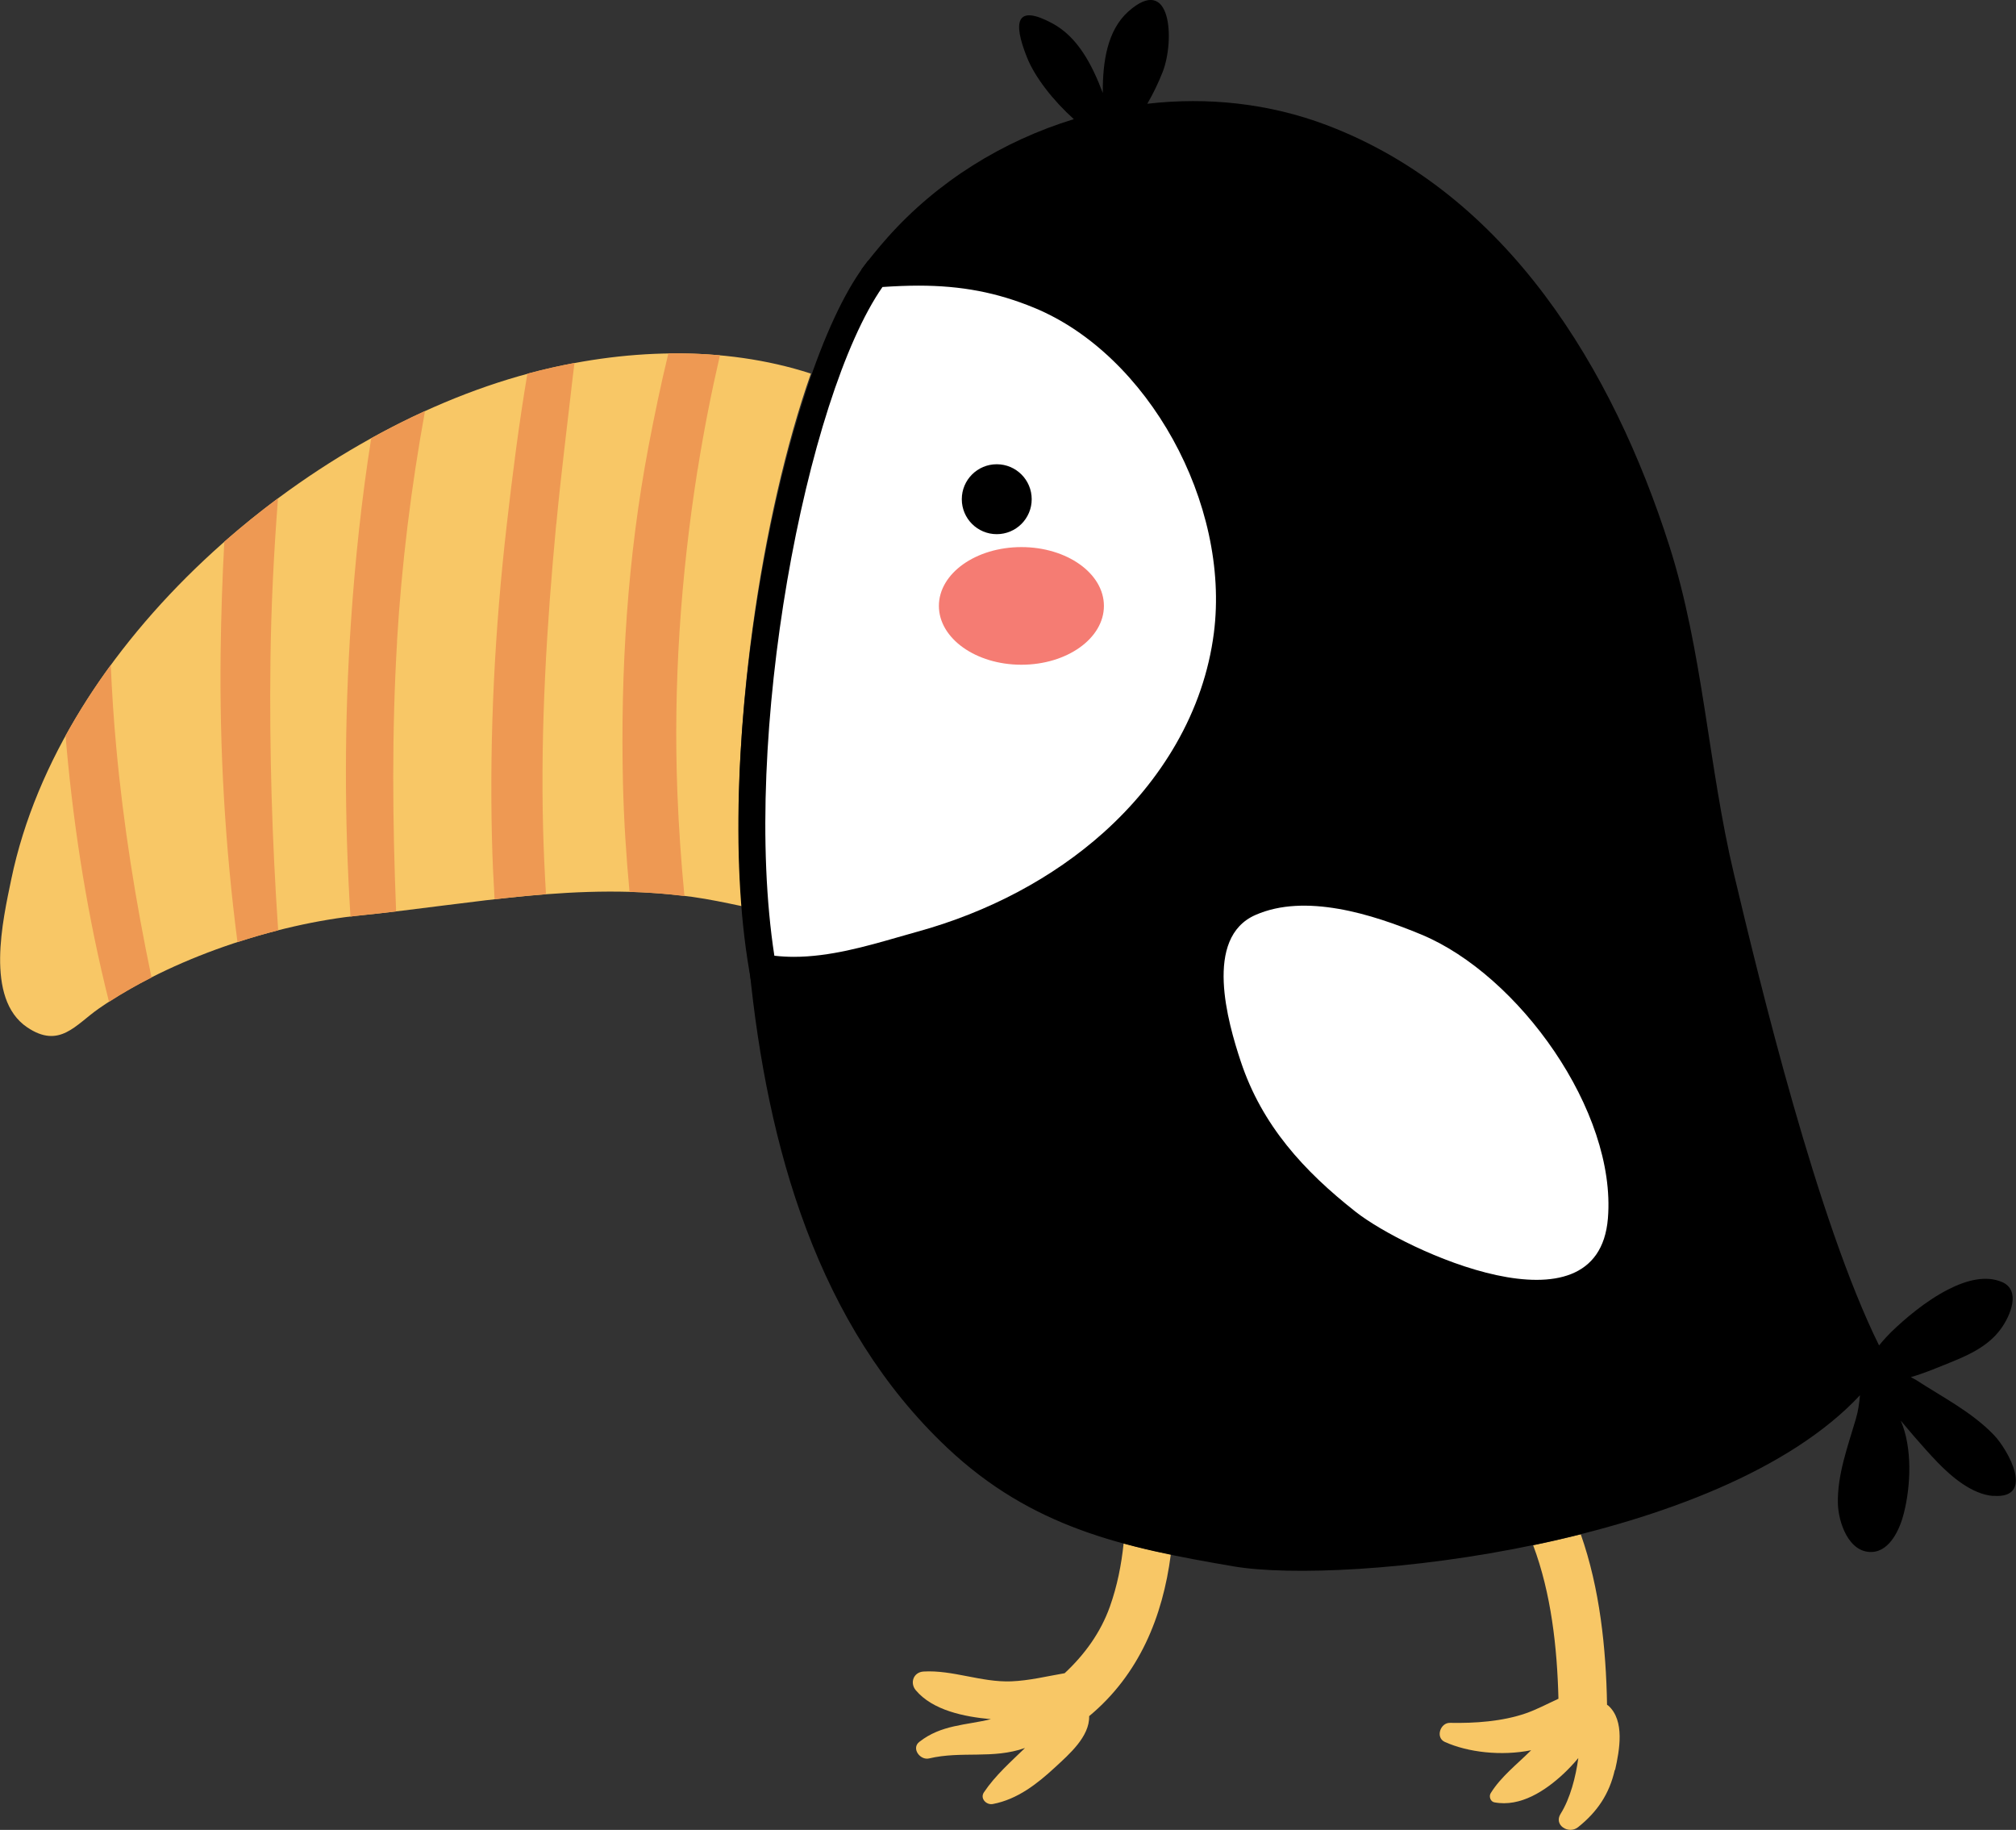 <?xml version="1.0" encoding="UTF-8"?>
<svg id="Layer_2" data-name="Layer 2" xmlns="http://www.w3.org/2000/svg" viewBox="0 0 252.64 229.28">
  <rect x="0" y="0" width="252.64" height="229.28" fill="#333333" stroke="none"/>
  <defs>
    <style>
      .cls-1 {
        fill: #fff;
      }

      .cls-2 {
        fill: #f57c73;
      }

      .cls-3 {
        fill: #f8c766;
      }

      .cls-4 {
        fill: #ee9953;
      }
    </style>
  </defs>
  <g id="Layer_1-2" data-name="Layer 1">
    <g>
      <g>
        <path class="cls-3" d="M146.72,194.8c-1.01,7.77-3.95,15.01-10.23,20.23,.07,2.57-2.53,4.8-4.28,6.42-2.24,2.07-4.72,4.01-7.79,4.59-.78,.16-1.64-.67-1.12-1.46,1.43-2.13,3.33-3.79,5.15-5.56-4.07,1.43-7.92,.34-12.03,1.31-1.1,.26-2.26-1.26-1.21-2.08,2.76-2.16,5.83-2.07,8.97-2.84-3.34-.3-7.3-1.1-9.42-3.63-.77-.93-.28-2.26,.97-2.34,3.63-.22,7.26,1.37,10.99,1.23,2.28-.09,4.48-.64,6.7-1.02,2.49-2.32,4.51-5.09,5.67-8.35,.92-2.59,1.44-5.23,1.72-7.92,1.91,.53,3.88,.98,5.89,1.39Z"/>
        <path class="cls-3" d="M202.36,221.77c-.68,3.02-2.2,5.26-4.61,7.18-1.16,.92-3.08-.25-2.18-1.68,1.21-1.93,1.9-4.63,2.22-6.99-.6,.73-1.24,1.39-1.83,1.95-2.29,2.14-5.42,4.22-8.69,3.6-.49-.09-.71-.74-.46-1.15,1.29-2.08,3.32-3.63,5.07-5.38-3.73,.75-7.92,.27-10.82-1.04-1.2-.54-.57-2.42,.65-2.39,3.1,.06,6.54-.17,9.49-1.19,1.41-.49,2.74-1.21,4.1-1.83-.16-6.41-.9-13.18-3.17-19.23,1.99-.41,3.98-.87,5.97-1.37,2.39,6.78,3.17,14.3,3.29,21.36,.05,.03,.11,.06,.16,.1,2.1,1.89,1.4,5.6,.85,8.06Z"/>
        <path class="cls-3" d="M92.97,113.54c-2.08-.44-4.14-.87-6.13-1.15-14.32-1.97-27.45,.86-41.56,2.29-10.88,1.1-23.85,5.42-32.88,11.68-2.94,2.04-4.94,5.11-9.01,2.35-5.31-3.6-3.03-13.45-1.97-18.57,6.16-29.58,36.6-55.83,64.96-63.38,11.7-3.11,24.24-3.52,35.24,.05-6.18,17.51-10.43,45.34-8.64,66.74Z"/>
        <path d="M249.78,187.44c-2.65-.21-5.21-2.39-6.97-4.21-1.04-1.08-2.01-2.19-2.97-3.29-.55-.64-1.09-1.29-1.64-1.93,1.46,3.36,1.27,8.14,.38,11.62-.46,1.86-1.7,4.74-4,4.83-2.94,.11-4.2-3.77-4.26-6.06-.09-3.64,1.26-7.2,2.26-10.64,.29-.98,.42-1.97,.51-2.94-17.6,18.88-64.41,23.84-78.52,21.44-13.85-2.36-25.24-4.84-35.88-14.87-16.17-15.25-22.55-37.53-24.79-60.22,6.97,1.25,15.62-1.19,21.48-2.79,8.81-2.42,17.25-6.72,24.05-12.8,3.7-3.31,6.91-7.15,9.42-11.51,2.58-4.48,4.31-9.42,4.96-14.55,2.07-16.22-8.04-36.15-23.57-42.54-6.93-2.85-14.75-3.76-22.33-3.17,1.04-1.38,2.14-2.73,3.3-4.04,6.25-7.03,14.46-12.12,23.36-14.84-2.61-2.35-4.88-5.26-5.87-7.74-1.81-4.52-1.33-6.68,3.15-4.28,3.2,1.71,4.99,5.15,6.35,8.74-.03-3.92,.57-7.86,3.2-10.21,5.41-4.82,5.83,3.62,4.31,7.56-.51,1.3-1.16,2.67-1.93,4,7.54-.87,15.26-.06,22.49,2.68,22.62,8.58,35.88,30.64,42.92,52.69,4.24,13.27,4.88,27.62,8.11,41.17,3.24,13.62,10.43,43.39,18.18,59.04,.59-.73,1.21-1.38,1.53-1.69,1.61-1.56,4.28-3.87,7.11-5.31,2.33-1.2,4.76-1.81,6.78-.94,2.38,1.03,1.06,4.2-.16,5.87-1.72,2.37-4.47,3.46-7.09,4.51-1.17,.47-2.67,1.1-4.19,1.53,.36,.19,.6,.32,.66,.36,3.32,2.16,6.97,4,9.74,6.88,1.81,1.87,5.23,8.06-.09,7.63Z"/>
        <g>
          <path class="cls-1" d="M153.81,79.52c-.65,5.13-2.38,10.07-4.96,14.55-2.51,4.36-5.72,8.2-9.42,11.51-6.79,6.08-15.24,10.38-24.05,12.8-5.85,1.6-12.85,4.12-19.83,2.86-4.81-28.17,4.07-73.51,14.12-86.93,7.58-.59,13.63-.18,20.56,2.67,15.53,6.39,25.64,26.32,23.57,42.54Z"/>
          <path d="M99.49,123.29c-1.46,0-2.89-.12-4.24-.36l-1.17-.21-.2-1.18c-4.85-28.39,4.17-74.53,14.43-88.24l.46-.62,.77-.06c2.06-.16,3.88-.24,5.57-.24,5.82,0,10.68,.93,15.77,3.03,15.58,6.41,26.85,26.71,24.61,44.33-.67,5.28-2.41,10.39-5.17,15.18-2.52,4.38-5.81,8.39-9.76,11.93-6.72,6.02-15.27,10.58-24.73,13.17-.78,.21-1.58,.44-2.39,.68-4.22,1.21-9.01,2.59-13.95,2.59Zm-2.46-3.54c.79,.09,1.62,.14,2.46,.14,4.47,0,9.01-1.3,13.01-2.45,.83-.24,1.64-.47,2.43-.69,8.95-2.46,17.03-6.76,23.36-12.43,3.68-3.3,6.74-7.03,9.08-11.1,2.53-4.4,4.13-9.08,4.75-13.91,2.07-16.22-8.25-34.88-22.53-40.75-4.66-1.92-9.13-2.77-14.48-2.77-1.39,0-2.87,.06-4.52,.17-9.56,13.73-17.76,56.48-13.55,83.79Z"/>
        </g>
        <path d="M129.29,62.55c0,2.42-1.96,4.38-4.38,4.38s-4.38-1.96-4.38-4.38,1.96-4.38,4.38-4.38,4.38,1.96,4.38,4.38Z"/>
        <g>
          <path class="cls-4" d="M87.43,58.83c.76-4.81,1.7-9.58,2.79-14.31-2.13-.19-4.29-.27-6.46-.24-.94,3.87-1.75,7.77-2.49,11.66-2.64,13.89-3.53,28.18-3.2,42.29,.11,4.51,.4,9.02,.82,13.52,2.27,.06,4.56,.24,6.88,.52-.41-4.28-.71-8.58-.88-12.88-.53-13.57,.41-27.15,2.53-40.56Z"/>
          <path class="cls-4" d="M69.71,65.72c.58-6.15,1.36-12.29,2.06-18.43,.07-.6,.14-1.21,.22-1.81-1.89,.35-3.77,.77-5.63,1.27-.09,.02-.18,.05-.27,.08-1.06,6.27-1.86,12.58-2.58,18.89-1.5,13.06-2.18,26.2-1.86,39.35,.06,2.54,.18,5.07,.33,7.6,2.15-.24,4.29-.46,6.44-.63-.16-2.73-.29-5.46-.36-8.2-.33-12.72,.45-25.47,1.64-38.14Z"/>
          <path class="cls-4" d="M49.75,80.4c.58-9.7,1.77-19.35,3.51-28.9-2.27,1.03-4.52,2.18-6.74,3.41-1.21,7.63-2.02,15.32-2.54,23.02-.82,12.21-.84,24.59-.06,36.92,.45-.06,.91-.12,1.36-.16,1.46-.15,2.91-.31,4.36-.49-.45-11.24-.55-22.5,.12-33.8Z"/>
          <path class="cls-4" d="M33.89,82.93c.08-6.84,.42-13.68,.95-20.5-2.31,1.72-4.56,3.54-6.73,5.44-.25,4.59-.4,9.18-.46,13.78-.15,12.24,.55,24.37,2.11,36.4,1.69-.55,3.4-1.05,5.1-1.48-.77-11.22-1.1-22.46-.97-33.64Z"/>
          <path class="cls-4" d="M13.87,83.34c-2.09,2.85-3.98,5.81-5.65,8.84,.04,.49,.08,.97,.12,1.46,.97,10.72,2.69,21.43,5.32,31.89,1.67-1.08,3.46-2.1,5.33-3.05-1.99-9.52-3.53-19.12-4.42-28.84-.32-3.43-.54-6.86-.69-10.3Z"/>
        </g>
        <path class="cls-1" d="M167.69,113.87c-3.6-.62-7.23-.6-10.35,.77-6.53,2.85-3.48,13.45-1.85,18.36,2.66,8.01,7.91,13.73,14.4,18.84,6.14,4.83,30.37,16.05,31.61,.81,1.09-13.42-11.18-30.5-23.4-35.56-3.04-1.26-6.7-2.58-10.4-3.22Z"/>
      </g>
      <path class="cls-2" d="M138.34,75.92c0,4.07-4.63,7.37-10.34,7.37s-10.34-3.3-10.34-7.37,4.63-7.37,10.34-7.37,10.34,3.3,10.34,7.37Z"/>
    </g>
  </g>
</svg>